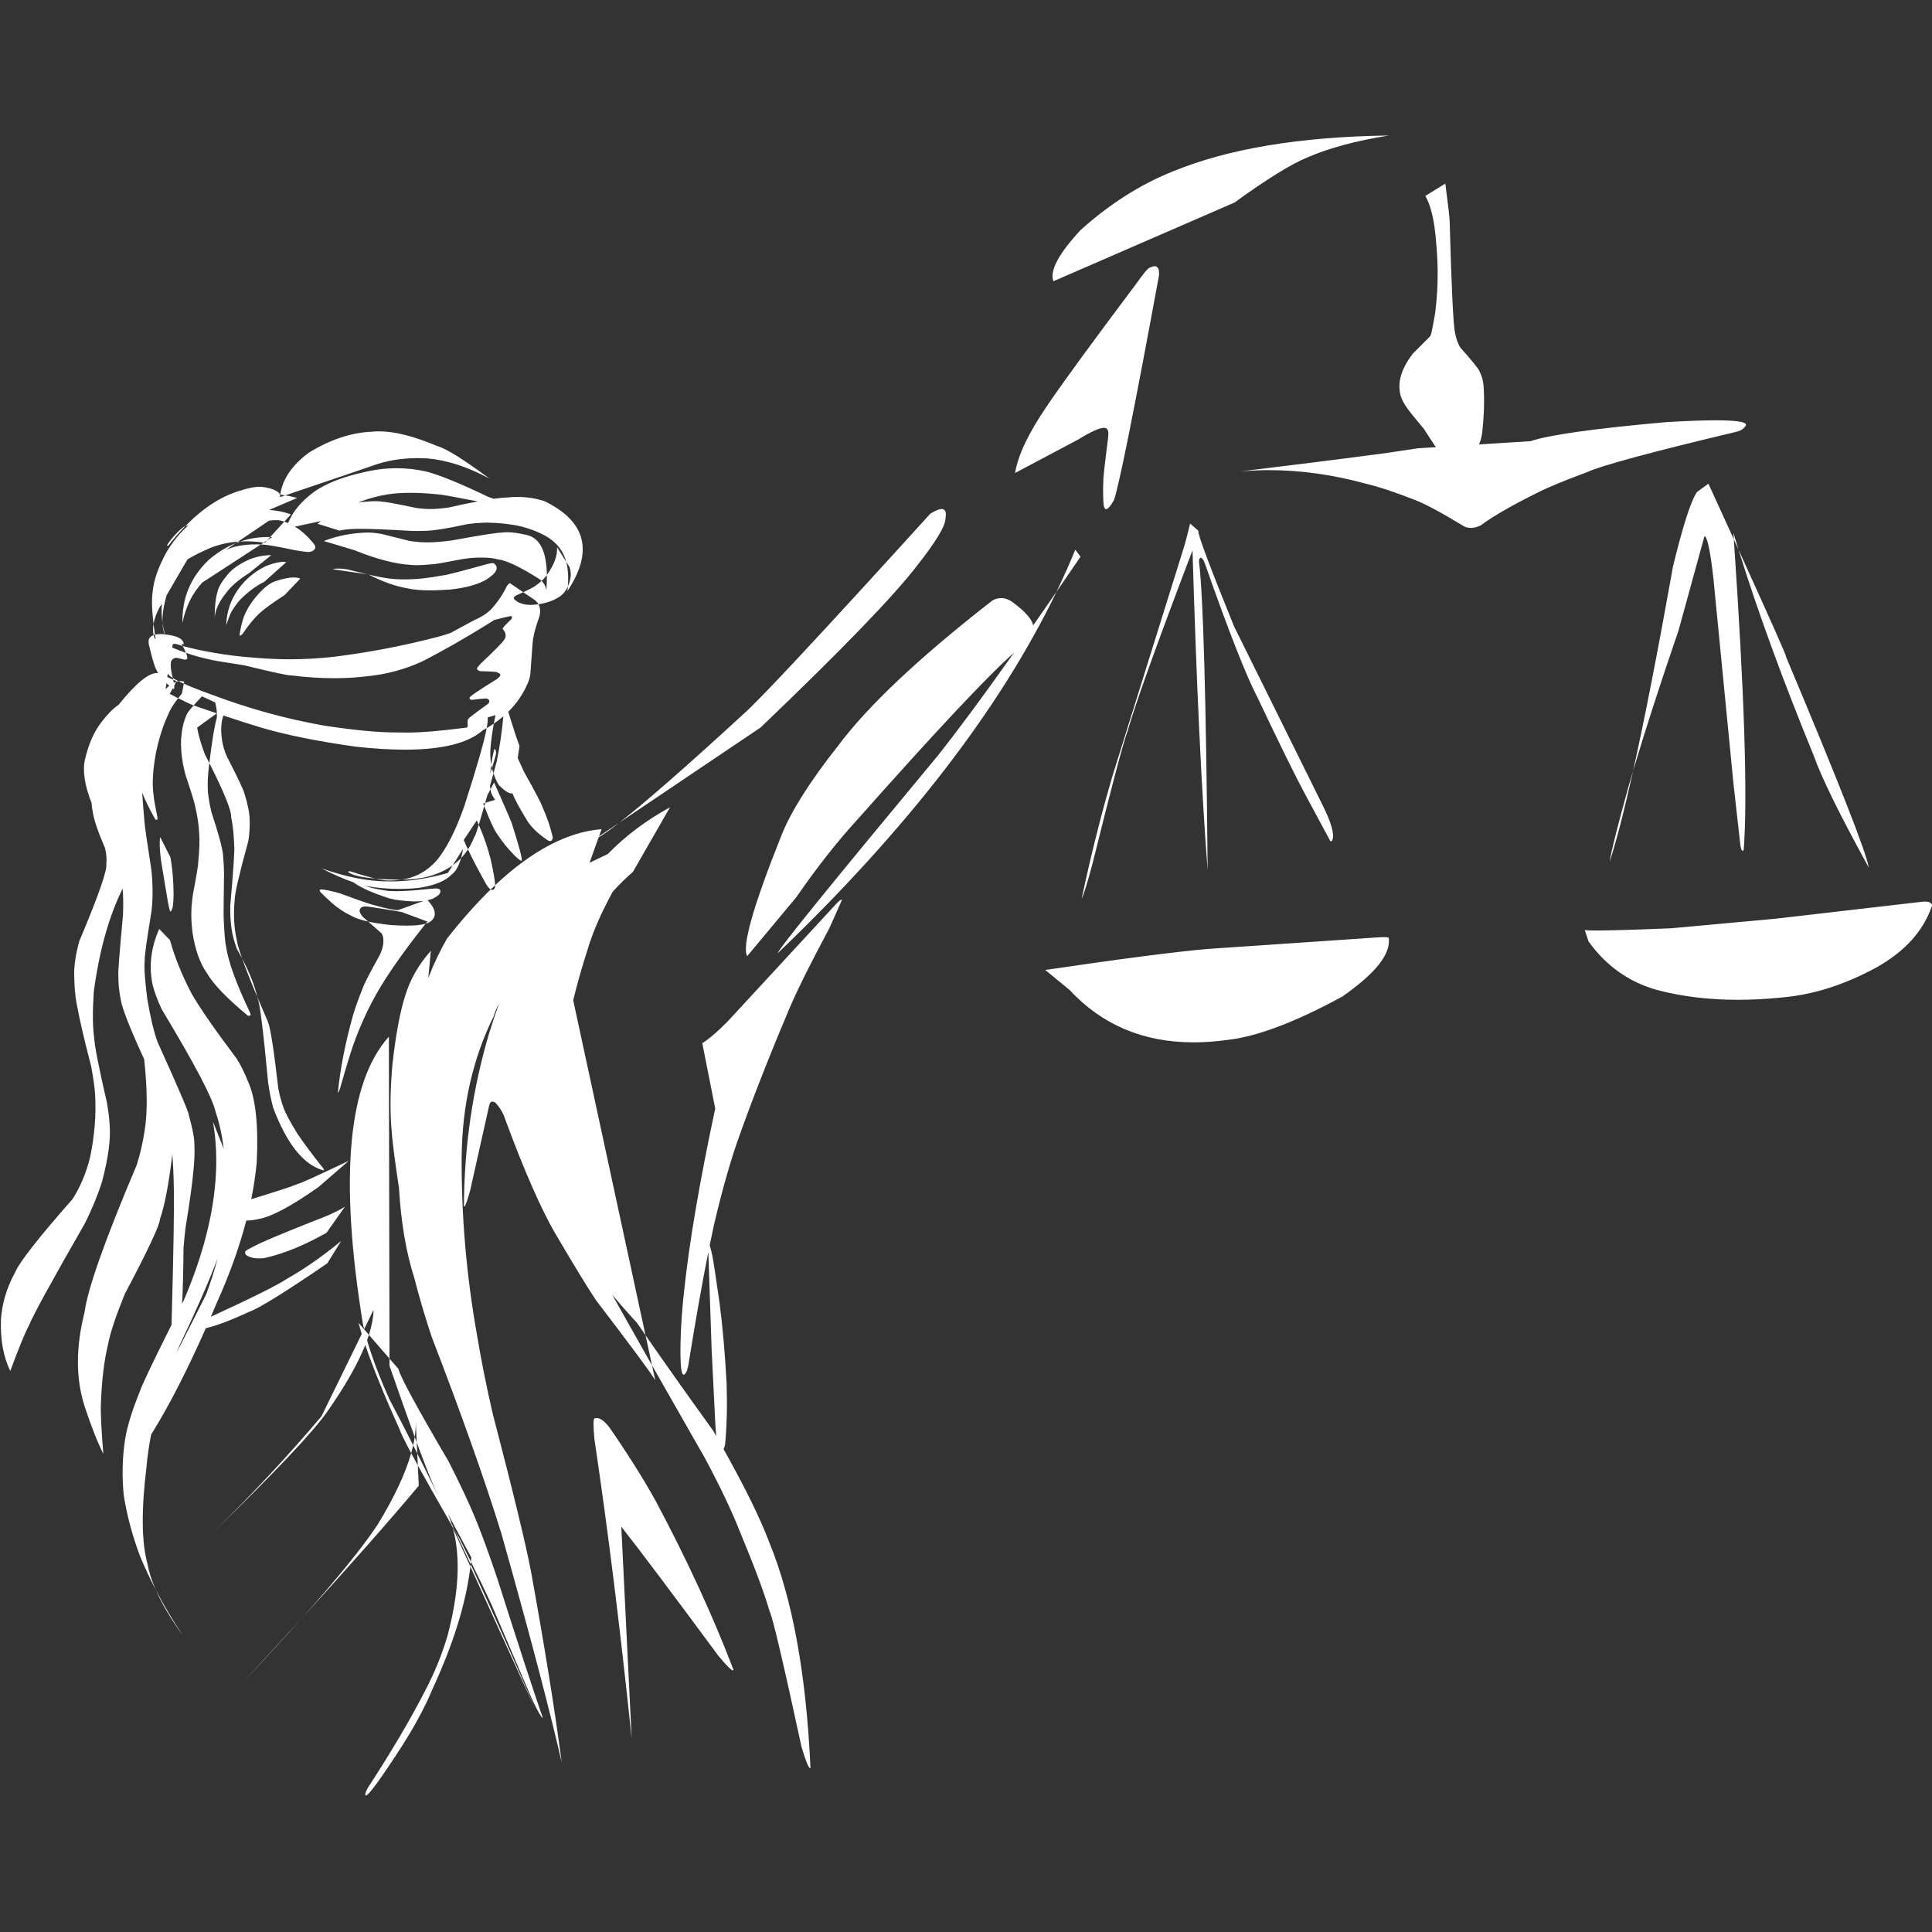 <svg xmlns="http://www.w3.org/2000/svg" xmlns:xlink="http://www.w3.org/1999/xlink" width="500" viewBox="0 0 375 375" height="500" preserveAspectRatio="xMidYMid meet"><rect x="0" y="0" width="375" height="375" fill="#333333" stroke="none"/><defs><clipPath id="182fada50d"><path d="M 0 26.25 L 375 26.25 L 375 348.75 L 0 348.75 Z M 0 26.25 " clip-rule="nonzero"></path></clipPath></defs><g clip-path="url(#182fada50d)"><path fill="#ffffff" d="M 269.574 26.301 C 252.293 26.535 238.27 28.879 227.504 33.332 C 221.246 35.852 215.316 39.633 209.719 44.676 C 205.453 49.285 203.703 52.59 204.465 54.586 L 239.617 39.312 C 245.793 34.832 250.465 31.93 253.633 30.609 C 257.895 28.746 263.211 27.312 269.582 26.301 Z M 79.695 95.66 C 81.371 95.66 83.133 95.758 84.98 95.957 C 84.992 95.953 85.012 95.953 85.035 95.953 C 85.492 95.953 88.055 96.41 92.727 97.32 L 92.719 97.324 C 91.094 97.629 89.223 98.023 87.098 98.508 C 85.75 98.699 84.57 98.797 83.566 98.801 C 82.543 98.793 81.609 98.719 80.766 98.586 C 76.938 97.789 74.773 97.387 74.277 97.383 C 73.832 97.316 73.332 97.281 72.781 97.281 C 72.266 97.281 71.703 97.312 71.098 97.371 C 70.555 97.395 70.012 97.457 69.465 97.559 L 69.465 97.562 C 71.969 96.559 74.508 95.953 77.082 95.746 C 77.93 95.688 78.801 95.66 79.695 95.66 Z M 224.121 51.676 C 223.887 51.676 223.602 51.758 223.266 51.914 C 222.91 51.934 222.074 52.891 220.762 54.781 C 211.938 66.527 206.055 74.582 203.117 78.949 C 199.617 84.082 197.59 88.371 197.023 91.809 L 209.285 85.305 C 211.73 83.797 213.395 83.043 214.277 83.043 C 214.648 83.043 214.883 83.176 214.977 83.441 C 215.148 83.586 215.18 84.129 215.07 85.07 C 214.41 90.234 214.105 93.012 214.156 93.398 C 214.082 94.941 214.098 96.449 214.203 97.922 C 214.285 98.52 214.453 98.82 214.699 98.82 C 215.047 98.82 215.555 98.23 216.227 97.059 C 217.258 94.023 220.168 79.496 224.957 53.48 C 225.051 52.277 224.773 51.676 224.121 51.676 Z M 280.535 35.633 L 276.66 38.023 C 277.766 39.977 278.461 42.996 278.754 47.074 C 279.188 51.598 279.145 55.988 278.621 60.25 C 278.555 60.934 278.305 62.344 277.871 64.473 C 277.816 64.754 277.719 65.023 277.582 65.277 L 274.266 68.605 C 273.496 69.57 272.871 70.586 272.398 71.648 C 271.691 73.211 271.469 74.727 271.73 76.199 C 271.828 76.945 272.191 77.805 272.828 78.77 C 273.082 79.25 274.262 80.738 276.371 83.23 C 277.363 84.793 278.141 85.98 278.703 86.793 L 278.695 86.793 L 275.246 87.008 L 268.785 87.973 C 259.988 89.137 250.594 90.316 240.602 91.52 C 242.5 91.344 244.418 91.254 246.352 91.254 C 252.445 91.254 258.711 92.133 265.141 93.891 C 267.617 94.48 270.805 95.539 274.703 97.066 C 276.84 97.918 279.977 99.602 284.105 102.125 C 284.449 102.352 284.977 102.465 285.691 102.473 C 286.43 102.391 287.031 102.203 287.496 101.914 C 289.871 100.156 293.52 98.059 298.445 95.621 C 300.387 94.629 303.559 93.312 307.953 91.68 C 310.824 90.363 320.574 87.727 337.199 83.77 C 337.91 83.566 338.414 83.246 338.707 82.809 C 339.547 81.992 337.668 81.582 333.078 81.582 C 330.609 81.582 327.363 81.699 323.332 81.938 C 309.367 83.191 300.617 84.422 297.078 85.633 L 287.062 86.266 C 287.34 85.719 287.551 84.961 287.695 84 C 288.07 80.484 288.156 77.41 287.949 74.77 C 287.855 73.777 287.59 72.875 287.156 72.059 C 287.105 71.723 285.848 70.164 283.387 67.383 C 282.938 66.59 282.617 65.656 282.422 64.582 C 282.09 63.32 281.746 56.125 281.379 42.996 C 281.391 42.449 281.109 39.996 280.535 35.633 Z M 35.93 102.152 L 35.68 102.238 C 34.84 102.879 33.988 103.738 33.121 104.809 C 32.52 105.574 32.312 105.961 32.504 105.961 C 32.543 105.961 32.594 105.945 32.664 105.914 C 33.742 104.535 34.836 103.281 35.938 102.152 Z M 65.707 110.355 C 65.262 110.355 64.863 110.398 64.52 110.484 L 71.312 111.465 L 67.363 110.512 C 66.75 110.406 66.199 110.355 65.707 110.355 Z M 71.312 111.465 L 71.535 111.516 L 71.535 111.52 C 71.516 111.508 71.496 111.496 71.477 111.488 Z M 31.922 113.113 C 31.922 113.117 31.922 113.117 31.922 113.121 L 31.914 113.121 C 31.914 113.117 31.914 113.117 31.918 113.113 Z M 109.91 109.059 L 110.527 110.031 C 110.926 111.098 110.863 112.262 110.34 113.527 C 110.305 113.621 110.266 113.711 110.227 113.801 C 110.359 111.969 110.254 110.387 109.906 109.059 Z M 95.645 109.297 C 95.43 109.297 95.07 109.359 94.574 109.484 C 89.309 110.938 86.48 111.664 86.086 111.664 C 86.082 111.664 86.082 111.664 86.082 111.664 C 83.332 112.164 81.16 112.422 79.559 112.441 C 79.191 112.449 78.836 112.457 78.496 112.457 C 77.234 112.457 76.176 112.391 75.324 112.258 C 74.492 112.145 73.586 111.984 72.605 111.773 L 71.547 111.52 L 71.539 111.52 C 74.207 112.883 76.676 113.766 78.949 114.172 C 80.152 114.453 81.684 114.59 83.535 114.59 C 84.695 114.59 85.977 114.535 87.387 114.426 C 90.285 114.121 92.582 113.504 94.285 112.57 C 96.438 111.223 96.953 110.141 95.828 109.324 C 95.785 109.309 95.727 109.297 95.645 109.297 Z M 208.715 106.699 C 207.602 109.41 206.387 112.129 205.07 114.855 L 205.07 114.859 C 206.574 112.672 208.129 110.406 209.73 108.055 Z M 52.664 107.746 C 51.148 107.766 49.699 108.055 48.312 108.621 C 46.395 109.512 45.027 110.469 44.207 111.496 C 43.09 112.824 42.434 113.918 42.242 114.77 C 41.852 116.059 41.66 117.777 41.672 119.93 C 41.758 118.434 42.484 116.836 43.848 115.137 C 44.77 113.848 46.273 112.547 48.355 111.234 L 52.668 107.746 Z M 73.562 83.723 C 73.086 83.723 72.629 83.746 72.188 83.793 C 68.172 83.957 64.086 85.32 59.922 87.879 C 56.668 90.301 54.828 93.008 54.398 96 C 54.309 95.988 54.219 95.977 54.129 95.965 L 54.121 95.969 L 54.34 95.891 C 53.785 95.18 52.602 94.715 50.793 94.5 C 50.664 94.488 50.523 94.48 50.379 94.48 C 49.422 94.48 48.117 94.75 46.461 95.281 C 42.848 96.375 39.34 98.664 35.941 102.148 L 36.633 101.914 L 36.641 101.914 C 36.617 101.93 36.594 101.949 36.574 101.965 C 35.047 103.277 33.629 105.016 32.316 107.172 C 30.723 110.082 29.832 112.629 29.641 114.812 C 29.414 116.195 29.465 118.293 29.797 121.105 L 29.797 121.109 C 29.961 120.133 30.344 119.078 30.945 117.938 L 31.395 117.164 L 31.398 117.168 C 31.332 118.492 31.375 119.734 31.539 120.891 L 31.539 120.895 C 31.48 119.629 31.66 118.164 32.086 116.5 C 32.156 116.195 32.234 115.891 32.312 115.594 L 32.309 115.598 L 36.391 108.57 L 36.387 108.574 C 37.586 107.848 39.094 107.094 40.902 106.32 C 42.57 105.668 44.336 105.27 46.203 105.129 L 46.207 105.133 L 45.762 105.43 L 45.762 105.434 C 46.059 105.312 46.355 105.203 46.656 105.102 L 46.652 105.102 C 46.504 105.109 46.355 105.117 46.207 105.129 L 52.211 101.059 C 52.734 100.996 53.188 100.961 53.582 100.961 C 54.039 100.961 54.41 101.008 54.695 101.098 C 54.859 101.137 55.02 101.188 55.184 101.242 L 55.184 101.246 L 56.465 99.844 C 55.191 99.367 53.781 99.078 52.238 98.98 L 52.23 98.98 L 57.684 96.652 C 56.914 96.445 56.148 96.277 55.387 96.148 L 55.383 96.148 L 54.34 96.5 C 54.355 96.332 54.375 96.164 54.398 96 L 54.402 96 C 54.73 96.043 55.055 96.09 55.383 96.145 L 55.383 96.148 L 72.008 90.504 C 74.773 89.449 77.797 88.922 81.07 88.922 C 81.699 88.922 82.34 88.941 82.988 88.98 C 86.793 89.316 90.809 90.629 95.027 92.91 C 89.988 89.168 86.602 87.059 84.863 86.578 C 80.371 84.676 76.602 83.723 73.562 83.723 Z M 54.949 109.059 C 54.117 109.059 53.02 109.328 51.648 109.859 C 50.414 110.438 49.246 111.219 48.148 112.203 C 45.43 114.781 44.02 117.828 43.91 121.352 C 44.445 119.777 44.801 118.879 44.977 118.652 C 45.344 118 45.891 117.254 46.613 116.406 C 48.148 114.859 49.715 113.699 51.309 112.922 L 55.555 109.117 C 55.371 109.078 55.172 109.059 54.949 109.059 Z M 57 112.086 C 56.117 112.086 54.996 112.309 53.637 112.754 C 52.684 113.004 51.625 113.746 50.457 114.973 C 49.211 116.281 48.242 117.684 47.551 119.18 C 47.281 119.754 47.027 120.59 46.781 121.695 C 46.664 122.207 46.578 122.672 46.52 123.082 C 46.492 123.262 46.52 123.359 46.594 123.367 C 46.598 123.367 46.602 123.367 46.605 123.367 C 46.715 123.367 46.891 123.238 47.129 122.977 C 48.188 121.387 49.266 120.074 50.367 119.031 C 51.398 118.105 53.016 116.934 55.223 115.52 L 58.289 112.309 C 57.941 112.16 57.512 112.086 57 112.086 Z M 32.309 132.625 L 32.309 132.629 C 32.484 132.793 32.668 132.953 32.863 133.113 L 32.855 133.117 C 32.625 133.301 32.387 133.516 32.145 133.758 L 32.301 132.625 Z M 99.188 119.562 C 99.41 119.699 99.441 119.898 99.273 120.16 C 98.121 121.258 97.551 121.887 97.562 122.051 C 98.203 122.801 98.316 123.492 97.902 124.125 C 97.594 124.648 96.055 126.215 93.289 128.828 C 92.742 129.422 92.516 129.73 92.602 129.746 C 92.578 129.992 92.789 130.172 93.238 130.281 C 95.512 130.328 96.605 130.406 96.508 130.516 C 97.055 130.711 97.234 130.941 97.051 131.203 C 96.895 131.434 96.672 131.652 96.379 131.855 C 92.816 134.043 91.066 135.242 91.133 135.465 C 91.113 135.707 91.277 135.836 91.621 135.844 C 92.922 135.668 93.789 135.582 94.215 135.582 C 94.324 135.582 94.406 135.586 94.457 135.598 C 94.824 135.668 95 135.871 94.977 136.203 C 94.949 136.371 94.824 136.539 94.605 136.711 C 92 138.57 90.77 139.52 90.91 139.559 C 90.762 139.586 90.723 140.047 90.785 140.949 C 90.727 141.043 90.672 141.133 90.621 141.219 L 90.617 141.219 C 85.629 141.871 81.734 142.195 78.934 142.195 C 78.465 142.195 78.031 142.188 77.625 142.168 C 77.41 142.172 77.191 142.172 76.969 142.172 C 73.406 142.172 68.707 141.727 62.871 140.832 C 55.574 139.547 48.328 137.551 41.141 134.848 C 38.875 134.031 37.059 133.32 35.688 132.703 L 35.684 132.707 L 35.305 134.621 C 35.043 134.926 34.797 135.227 34.57 135.52 L 34.57 135.523 C 34.074 135.27 33.539 134.992 32.961 134.684 L 32.953 134.688 C 33.137 134.344 33.32 133.992 33.516 133.629 L 33.52 133.633 C 33.566 133.664 33.609 133.695 33.656 133.727 C 33.672 133.734 33.691 133.738 33.707 133.738 C 33.816 133.738 33.855 133.551 33.828 133.172 L 33.836 133.172 C 33.844 133.172 33.844 133.129 33.832 133.043 L 33.828 133.047 C 33.953 132.812 34.078 132.574 34.207 132.336 L 34.203 132.336 C 34.051 132.387 33.895 132.453 33.738 132.535 C 33.703 132.363 33.66 132.16 33.605 131.922 L 33.613 131.922 L 34.27 132.215 C 34.25 132.254 34.23 132.293 34.207 132.332 C 34.359 132.281 34.508 132.242 34.652 132.219 L 34.66 132.223 C 34.969 132.375 35.309 132.535 35.684 132.703 L 35.758 132.324 C 35.52 132.234 35.273 132.191 35.02 132.191 C 34.902 132.191 34.781 132.199 34.66 132.219 L 34.66 132.223 C 34.219 132 33.844 131.797 33.543 131.605 L 33.535 131.609 C 33.562 131.715 33.586 131.82 33.605 131.918 L 32.473 131.41 L 32.566 130.727 L 32.574 130.727 C 32.664 130.969 32.984 131.258 33.535 131.602 L 33.535 131.605 C 33.473 131.32 33.398 131 33.316 130.645 C 33.262 130.344 33.215 130.047 33.18 129.754 C 33.105 128.992 33.137 128.488 33.27 128.25 C 33.461 127.93 33.738 127.742 34.094 127.691 C 34.141 127.684 34.188 127.68 34.23 127.68 C 34.316 127.68 34.402 127.691 34.488 127.711 L 35.844 128.047 C 36.164 128.023 36.34 127.918 36.371 127.727 C 36.359 127.477 36.27 127.141 36.102 126.719 L 36.105 126.719 C 37.676 127.266 39.188 127.688 40.637 127.984 C 40.754 128.078 43.035 128.465 47.484 129.152 C 52.773 130.445 55.742 131.09 56.391 131.09 C 56.41 131.09 56.426 131.09 56.441 131.086 C 59.379 131.457 62.188 131.641 64.863 131.641 C 67.066 131.641 69.176 131.516 71.199 131.266 C 74.953 130.902 78.504 129.957 81.844 128.434 C 86.008 126.316 90.48 123.762 95.262 120.77 C 95.492 120.625 95.707 120.488 95.91 120.355 L 95.902 120.355 C 97.012 120.047 98.105 119.781 99.188 119.562 Z M 42.082 138.457 C 42.09 138.457 42.094 138.461 42.098 138.461 L 42.094 138.465 C 42.105 138.773 42.102 139.082 42.078 139.391 C 41.656 140.73 41.172 143.637 40.633 148.113 C 40.352 147.562 40.059 146.988 39.754 146.395 C 39.004 144.379 38.508 142.656 38.266 141.23 L 42.078 138.457 Z M 96.172 138.797 C 96.047 139.387 95.938 139.941 95.844 140.457 L 95.844 140.461 C 96.5 140.012 97.117 139.539 97.691 139.043 L 97.699 139.043 C 97.418 142.098 96.988 145.016 96.414 147.797 C 96.195 148.594 95.984 149.359 95.781 150.09 L 95.781 150.094 C 95.762 150.035 95.742 149.973 95.723 149.914 C 95.629 149.652 95.551 149.383 95.48 149.098 L 95.477 149.102 C 95.375 149.418 95.273 149.738 95.164 150.066 C 95.207 149.531 95.27 148.992 95.344 148.457 L 95.348 148.461 C 95.387 148.676 95.43 148.883 95.48 149.09 C 95.688 148.43 95.879 147.789 96.059 147.172 C 96.238 146.535 96.316 146.16 96.285 146.055 C 96.277 145.734 96.188 145.512 96.016 145.383 C 95.938 145.426 95.887 145.516 95.867 145.656 C 95.645 146.602 95.477 147.484 95.363 148.309 C 95.355 148.352 95.352 148.395 95.344 148.438 L 95.344 148.441 C 95.234 147.816 95.176 147.148 95.164 146.438 C 95.129 145.586 95.281 144.016 95.629 141.727 C 95.688 141.336 95.758 140.914 95.844 140.461 L 95.836 140.465 C 95.398 140.762 94.941 141.047 94.469 141.324 L 94.469 141.328 C 94.66 140.309 94.719 139.621 94.645 139.266 L 96.168 138.797 Z M 95.199 153.223 C 95.234 153.422 95.281 153.625 95.332 153.832 C 95.406 154.148 95.668 154.617 96.113 155.242 L 94.176 155.832 C 94.309 155.367 94.445 154.879 94.59 154.367 L 94.586 154.371 L 95.191 153.223 Z M 94.176 155.832 C 94.113 156.051 94.055 156.262 93.996 156.469 L 93.988 156.473 C 93.926 156.301 93.859 156.125 93.789 155.949 L 93.785 155.949 L 94.172 155.832 Z M 182.777 98.801 C 182.273 98.801 181.539 99.105 180.574 99.711 C 159.434 122.992 147.363 135.938 144.359 138.551 C 133.293 148.723 125.254 155.754 120.246 159.648 L 147.645 141.195 C 163.418 126.113 173.555 115.621 178.059 109.715 C 181.719 105.078 183.539 102.031 183.523 100.578 C 183.727 99.395 183.477 98.801 182.777 98.801 Z M 331.605 93.883 L 329.387 95.488 C 328.195 97.23 326.641 102.062 324.723 109.98 C 321.809 126.293 319.238 139.477 317.004 149.531 L 317.012 149.531 C 319.309 141.812 322.242 132.738 325.82 122.32 L 330.832 104.078 C 331.379 104.141 331.957 106.848 332.566 112.207 L 336.457 152.027 L 337.809 164.09 C 337.922 164.789 338.062 165.141 338.234 165.141 C 338.301 165.141 338.375 165.086 338.449 164.984 C 339.234 154.797 338.594 134.703 336.535 104.699 L 336.543 104.699 C 336.84 105.352 337.133 105.992 337.418 106.621 L 337.426 106.621 C 337.094 105.551 336.77 104.492 336.457 103.441 L 336.449 103.445 C 336.477 103.855 336.504 104.266 336.531 104.676 C 335.051 101.426 333.41 97.828 331.605 93.883 Z M 316.953 149.727 C 316.699 150.586 316.449 151.43 316.211 152.254 C 314.043 160.031 312.777 165.051 312.414 167.312 C 313.727 163.312 315.242 157.453 316.961 149.727 Z M 337.461 106.734 C 341.203 118.777 346.062 132.086 352.043 146.66 C 353.555 150.945 357.113 158.184 362.723 168.379 C 362.281 165.523 356.926 151.883 346.652 127.449 L 346.66 127.449 C 346.668 127.453 346.668 127.453 346.672 127.453 C 346.82 127.453 343.754 120.547 337.469 106.734 Z M 67.797 169.113 C 67.668 169.113 67.586 169.145 67.547 169.211 C 68.211 169.844 69.984 170.285 72.871 170.535 L 72.871 170.539 C 71.688 170.266 70.098 169.805 68.105 169.152 C 67.98 169.125 67.879 169.113 67.797 169.113 Z M 67.121 170.23 L 67.75 170.664 L 67.75 170.668 C 67.457 170.508 67.246 170.363 67.113 170.23 Z M 72.871 170.535 C 73.41 170.66 73.863 170.746 74.23 170.789 C 74.594 170.871 75.051 170.91 75.602 170.91 C 76.172 170.91 76.844 170.867 77.613 170.781 C 77.742 170.766 77.867 170.75 77.988 170.734 L 77.984 170.734 C 77.77 170.738 77.555 170.738 77.332 170.738 C 76.707 170.738 76.055 170.723 75.375 170.695 C 74.469 170.656 73.637 170.602 72.879 170.535 Z M 230.992 101.613 C 230.516 103.68 230.07 105.363 229.66 106.664 L 215.875 150.789 C 213.719 158.148 211.742 166.027 209.949 174.426 C 210.34 173.711 211.051 171.418 212.074 167.551 C 215.859 152.293 218.125 143.738 218.875 141.879 C 220.344 136.699 224.539 125.012 231.465 106.816 C 232.23 132.773 233.211 153.488 234.402 168.957 C 234.102 135.613 233.547 115.66 232.734 109.094 C 232.695 108.641 232.789 108.363 233.016 108.266 C 233.277 108.266 233.52 108.535 233.75 109.074 L 233.832 109.289 C 238.535 122.672 241.969 131.406 244.137 135.5 C 248.266 144.219 251.289 150.363 253.203 153.938 L 258.035 162.926 C 258.148 163.18 258.258 163.305 258.363 163.305 C 258.445 163.305 258.523 163.23 258.602 163.078 C 259.051 161.969 258.434 159.727 256.75 156.348 L 239.523 121.566 C 234.785 109.898 232.473 103.715 232.594 103.012 Z M 31.102 162.5 C 30.934 163.246 30.969 164.617 31.199 166.609 C 31.258 167.031 31.324 167.465 31.395 167.91 L 32.59 175.066 C 32.734 175.855 32.867 176.441 32.988 176.824 C 33.023 176.875 33.062 176.902 33.102 176.902 C 33.223 176.902 33.363 176.625 33.52 176.07 C 33.629 175.422 33.688 174.574 33.691 173.531 C 33.676 170.941 33.473 168.559 33.078 166.387 L 31.105 162.5 Z M 205.047 114.891 C 203.492 117.145 201.992 119.309 200.543 121.387 C 200.281 120.18 199.016 118.727 196.746 117.027 C 195.945 116.402 195.137 116.09 194.328 116.09 C 193.777 116.09 193.223 116.234 192.668 116.523 C 178.395 127.625 168.359 137.086 162.555 144.91 C 157.137 151.777 153.504 157.539 151.66 162.188 C 146.172 175.926 143.965 183.723 145.035 185.582 L 154.574 174.133 C 158.574 168.352 162.48 163.379 166.293 159.219 C 181.68 141.883 191.844 131.051 196.785 126.727 L 196.789 126.727 C 190.816 135.16 185.852 141.867 181.891 146.84 C 161.191 171.754 150.887 184.473 150.977 185 C 176.066 160.965 194.09 137.598 205.055 114.891 Z M 47.008 186.078 L 47.008 186.082 C 47.68 187.973 48.656 190.449 49.941 193.508 L 49.941 193.512 C 49.445 191.332 48.469 188.852 47.016 186.078 Z M 373.613 174.992 C 373.539 174.992 373.461 174.992 373.379 174.996 L 344.582 178.328 L 324.367 180.18 C 317.289 180.469 312.441 180.613 309.828 180.613 C 308.582 180.613 307.844 180.582 307.613 180.516 L 307.602 180.516 L 308.332 182.727 C 311.707 187.43 316.082 190.555 321.449 192.102 C 326.324 193.41 331.617 194.062 337.324 194.062 C 340.035 194.062 342.844 193.918 345.742 193.621 C 351.906 193.109 358.113 191.133 364.367 187.695 C 369.859 184.574 373.414 180.582 375.031 175.715 C 374.887 175.234 374.41 174.992 373.613 174.992 Z M 268.617 181.895 C 268.395 181.895 268.133 181.902 267.832 181.918 L 234.395 184.191 C 228.25 184.723 217.746 186.082 202.883 188.27 L 207.602 192.148 C 213.902 198.93 221.926 202.32 231.676 202.32 C 233.73 202.32 235.859 202.172 238.062 201.871 C 243.789 201.273 251.262 198.477 260.473 193.473 C 266.965 188.973 269.992 185.164 269.555 182.051 C 269.516 181.949 269.203 181.895 268.617 181.895 Z M 71.473 178.879 L 73.988 181.098 C 74.344 181.48 74.477 182.172 74.398 183.168 C 74.309 183.84 74.09 184.551 73.746 185.301 C 71.672 189.043 70.562 191.203 70.414 191.785 C 69.629 193.699 68.996 195.465 68.512 197.086 C 67.008 202.477 66.031 207.48 65.578 212.098 C 65.699 212.07 65.859 211.734 66.059 211.082 C 67.41 206.305 68.402 203.129 69.031 201.555 C 69.977 199.086 71 196.793 72.109 194.672 C 74.195 190.598 77.699 185.473 82.613 179.297 L 82.605 179.301 C 81.762 179.543 80.535 179.664 78.934 179.664 C 78.066 179.664 77.094 179.629 76.004 179.559 C 74.258 179.387 72.746 179.16 71.477 178.879 Z M 49.945 193.539 C 49.973 193.648 49.996 193.754 50.016 193.863 C 50.402 194.453 51.078 199.879 52.047 210.137 C 52.297 211.926 52.621 213.547 53.02 214.996 C 55.676 222.066 58.945 226.129 62.824 227.18 C 62.91 227.113 62.883 226.98 62.746 226.785 C 60.598 224.074 58.918 221.82 57.707 220.02 C 56.191 217.551 55.293 215.852 55.012 214.93 C 54.641 213.965 54.312 212.746 54.02 211.273 C 53.141 203.629 52.457 199.289 51.973 198.258 C 51.23 196.555 50.559 194.98 49.953 193.539 Z M 66.949 234.211 C 66.188 234.723 64.961 235.344 63.277 236.07 C 57.383 238.379 53.188 240.094 50.691 241.215 C 48.395 242.309 47.371 242.898 47.621 242.988 C 47.422 243.441 47.891 243.828 49.027 244.141 C 49.5 244.219 49.945 244.258 50.367 244.258 C 50.941 244.258 51.469 244.184 51.941 244.039 C 55.406 243.207 59.215 241.625 63.371 239.289 L 66.953 234.211 Z M 42.227 244.332 L 42.227 244.336 C 41.652 246.504 40.914 248.816 40.008 251.273 L 34.246 262.633 L 34.246 262.637 C 34.469 262.082 34.688 261.551 34.902 261.043 C 38.066 254.398 40.504 248.832 42.219 244.332 Z M 30.25 308.629 C 31.426 311.301 33.164 314.223 35.461 317.402 C 33.539 314.535 31.805 311.609 30.254 308.629 Z M 58.297 314.41 C 54.887 318.148 51.234 322.109 47.344 326.293 C 51.426 321.973 55.078 318.012 58.305 314.41 Z M 75.48 201.219 C 67.512 210.07 65.832 228.656 70.438 256.969 C 70.508 257.305 70.586 257.645 70.672 257.992 L 70.672 257.996 L 72.512 254.23 L 72.516 254.234 C 72.477 255.688 72.172 257.309 71.605 259.094 L 71.605 259.098 L 70.688 258.035 L 70.68 258.039 C 70.68 258.023 70.676 258.012 70.672 258 L 70.664 258.008 L 69.594 256.773 L 69.586 256.773 C 69.77 257.457 69.977 258.18 70.211 258.941 L 70.207 258.941 L 62.41 274.875 C 56.234 282.227 49.277 289.695 41.543 297.277 L 41.543 297.281 C 53.395 285.738 60.703 278.008 63.469 274.082 C 66.949 269.117 69.422 264.781 70.898 261.066 L 70.902 261.07 C 72.383 265.422 74.598 270.875 77.551 277.43 C 77.801 278.168 78.555 279.711 79.812 282.059 L 79.812 282.062 C 79.957 281.543 80.086 281.035 80.195 280.543 L 80.203 280.543 C 80.465 281.059 80.727 281.578 80.988 282.102 L 80.887 279.988 L 80.895 279.992 C 82.234 283.621 83.332 286.438 84.188 288.445 L 84.988 290.203 L 84.984 290.203 C 83.641 287.434 82.309 284.734 80.992 282.113 L 80.988 282.117 L 81.098 284.426 L 81.098 284.43 C 80.625 283.566 80.195 282.777 79.816 282.066 L 79.809 282.066 C 78.688 286.035 76.504 290.68 73.258 295.992 C 70.34 300.379 65.445 306.414 58.582 314.102 C 67.977 303.809 75.543 295.23 81.285 288.371 L 81.098 284.438 L 81.105 284.441 C 82.719 287.375 84.871 291.172 87.555 295.832 L 87.551 295.832 L 87.902 296.602 L 87.902 296.605 C 87.871 296.496 87.844 296.391 87.812 296.285 L 87.82 296.285 C 87.977 296.562 88.141 296.84 88.305 297.125 C 88.09 296.676 87.879 296.23 87.668 295.789 L 87.664 295.793 C 87.465 295.152 87.238 294.531 86.988 293.93 L 86.992 293.93 L 91.48 302.309 C 91.457 302.582 91.434 302.855 91.406 303.129 L 91.406 303.133 C 90.754 301.801 90.031 300.34 89.242 298.742 C 88.934 298.215 88.633 297.691 88.336 297.184 L 88.332 297.184 C 89.332 299.293 90.34 301.445 91.355 303.637 C 91.371 303.469 91.391 303.305 91.406 303.141 L 91.41 303.141 C 93.332 307.051 94.66 309.816 95.395 311.434 L 103.168 329.605 C 103.902 331.227 104.582 332.496 105.203 333.406 C 105.23 333.426 105.254 333.438 105.27 333.438 C 105.336 333.438 105.312 333.285 105.203 332.98 C 103.516 328.133 100.641 319.332 96.586 306.578 C 94.957 301.711 93.52 297.762 92.27 294.734 C 91.055 291.773 89.328 288.09 87.082 283.68 C 80.938 273.215 77.684 267.223 77.332 265.707 L 75.602 263.707 L 75.602 265.094 C 77.477 270.516 79.109 275.125 80.5 278.918 L 80.5 278.922 C 80.641 277.953 80.711 277.035 80.699 276.168 L 80.707 276.168 L 80.887 279.973 C 80.762 279.633 80.633 279.285 80.504 278.93 L 80.496 278.934 C 80.418 279.453 80.32 279.984 80.199 280.535 C 78.621 277.41 77.062 274.395 75.527 271.488 C 73.629 267.207 72.199 263.43 71.25 260.156 L 71.242 260.16 C 71.371 259.801 71.492 259.445 71.602 259.102 L 71.609 259.102 L 75.602 263.707 L 75.602 263.711 Z M 115.863 275.246 C 115.742 275.246 115.625 275.27 115.512 275.309 C 115.488 275.293 115.461 275.285 115.438 275.285 C 115.145 275.285 115.125 276.633 115.379 279.332 C 118.031 297.199 120.441 316.586 122.609 337.492 L 120.594 296.328 L 120.598 296.332 C 124.355 301.113 130.625 309.457 139.414 321.359 C 141 323.27 141.953 324.227 142.266 324.227 C 142.324 324.227 142.359 324.195 142.375 324.133 C 138.414 313.734 133.375 302.793 127.258 291.309 C 124.859 286.992 121.844 282.207 118.211 276.949 C 117.289 275.816 116.504 275.246 115.863 275.246 Z M 77.035 90.879 C 74.91 90.879 72.75 91.145 70.562 91.672 C 66.562 92.555 63.398 93.793 61.066 95.387 C 58.535 97.234 56.82 99.281 55.914 101.523 L 55.914 101.527 C 55.672 101.418 55.43 101.324 55.191 101.242 L 55.184 101.246 L 52.441 104.238 L 52.441 104.242 C 52.297 104.238 52.156 104.234 52.016 104.234 C 50.156 104.234 48.371 104.523 46.66 105.102 C 47.023 105.082 47.395 105.07 47.77 105.07 C 48.871 105.07 50.008 105.156 51.176 105.324 L 51.848 104.883 L 52.441 104.238 L 52.445 104.242 C 52.57 104.242 52.695 104.246 52.82 104.254 L 51.848 104.883 L 51.414 105.359 C 51.336 105.348 51.258 105.336 51.18 105.324 L 51.172 105.324 L 50.629 105.68 C 50.363 105.668 50.086 105.66 49.801 105.656 C 47.23 105.672 45.219 106.051 43.766 106.785 L 45.754 105.438 L 45.746 105.438 C 43.91 106.18 42.16 107.262 40.5 108.688 C 36.984 112.062 35.293 116.133 35.422 120.891 L 35.426 120.895 C 36.035 117.77 37.32 115.16 39.281 113.062 L 50.629 105.68 L 50.633 105.68 C 51.242 105.707 51.805 105.766 52.32 105.848 C 53.32 105.992 54.953 106.305 57.211 106.785 C 58.102 106.941 58.805 107.047 59.312 107.102 C 59.492 107.125 59.656 107.137 59.812 107.137 C 60.238 107.137 60.566 107.043 60.797 106.859 C 61.305 106.535 61.332 106.082 60.875 105.492 C 59.734 104.113 58.59 103.07 57.438 102.352 C 57.371 102.309 57.301 102.266 57.234 102.223 L 57.227 102.227 L 62.25 101.148 L 62.258 101.152 C 62.047 101.316 61.84 101.488 61.633 101.668 L 65.914 102.992 C 66.867 102.762 68.145 102.648 69.742 102.645 C 69.824 102.645 69.906 102.645 69.992 102.645 C 72.004 102.645 75.242 102.777 79.703 103.039 C 80.215 103.055 80.691 103.062 81.133 103.062 C 81.648 103.062 82.121 103.051 82.547 103.031 C 84.109 103.012 86.836 102.582 90.719 101.734 C 91.992 101.566 93.25 101.469 94.492 101.438 C 97.047 101.488 99.277 101.738 101.188 102.188 C 104.812 103.145 107.289 104.539 108.617 106.371 C 109.195 107.102 109.625 107.992 109.902 109.043 L 108.129 106.238 L 108.121 106.242 C 108.23 107.816 107.574 109.605 106.148 111.613 C 106.082 106.945 104.75 104.348 102.148 103.82 C 100.676 103.477 99.434 103.305 98.426 103.305 C 98.059 103.305 97.723 103.328 97.418 103.375 C 97.406 103.375 97.398 103.375 97.391 103.375 C 96.488 103.375 93.23 103.887 87.617 104.91 C 85.758 105.152 84.258 105.273 83.125 105.273 C 82.945 105.273 82.773 105.273 82.609 105.266 C 81.672 105.258 80.629 105.168 79.48 104.992 L 74.199 103.668 C 73.137 103.469 72.203 103.367 71.395 103.367 C 71.305 103.367 71.219 103.367 71.133 103.371 C 68.164 103.465 65.402 104.012 62.848 105.012 L 68.805 106.797 C 73.121 108.535 76.789 109.488 79.797 109.652 C 80.094 109.684 80.449 109.703 80.871 109.703 C 81.691 109.703 82.758 109.637 84.062 109.504 C 84.074 109.508 84.086 109.508 84.098 109.508 C 84.477 109.508 86.332 109.184 89.66 108.535 C 90.625 108.383 91.359 108.297 91.867 108.273 C 92.453 108.242 93 108.223 93.504 108.223 C 94.812 108.223 95.844 108.34 96.602 108.566 C 98.281 108.75 101.012 110.051 104.797 112.465 C 104.91 112.559 105.016 112.652 105.117 112.75 L 105.117 112.754 C 105.422 112.469 105.711 112.168 105.98 111.848 C 106.035 111.773 106.09 111.695 106.145 111.621 L 106.148 111.625 C 106.164 112.551 106.125 113.562 106.039 114.652 L 106.039 114.656 C 105.984 113.941 105.676 113.305 105.117 112.754 L 105.113 112.758 C 104.723 113.117 104.305 113.449 103.859 113.758 C 103.512 114 102.746 114.398 101.566 114.949 L 98.98 113.199 C 98.977 113.199 98.977 113.199 98.977 113.199 C 98.855 113.199 98.66 113.379 98.387 113.738 C 97.645 115.297 96.684 116.742 95.508 118.07 C 94.676 118.973 93.539 119.727 92.098 120.344 L 87.465 122.848 L 87.461 122.852 C 86.492 123.184 85.578 123.461 84.715 123.68 C 78.125 125.395 71.438 126.668 64.652 127.5 C 61.855 127.809 59.051 127.965 56.242 127.965 C 53.996 127.965 51.742 127.863 49.488 127.668 C 46.637 127.457 44.121 127.156 41.941 126.77 C 39.492 126.367 37.328 125.902 35.457 125.383 L 35.453 125.383 C 35.73 125.895 35.945 126.34 36.098 126.715 L 36.098 126.719 C 35.227 126.414 34.332 126.07 33.422 125.688 L 33.527 125.074 C 33.664 124.996 33.801 124.957 33.938 124.957 C 33.988 124.957 34.039 124.961 34.09 124.973 C 34.523 125.113 34.977 125.246 35.449 125.379 L 35.449 125.383 C 35.379 125.246 35.301 125.105 35.219 124.961 L 35.223 124.961 L 35.652 125.074 C 35.66 124.105 34.613 123.48 32.508 123.203 C 32.344 123.18 32.188 123.156 32.035 123.141 L 32.027 123.141 C 32.078 123.309 32.133 123.477 32.191 123.641 C 32.109 123.477 32.035 123.309 31.969 123.133 L 31.977 123.133 C 31.992 123.133 32.012 123.137 32.027 123.137 L 32.027 123.141 C 31.816 122.445 31.656 121.719 31.547 120.953 L 31.539 120.953 C 31.582 121.762 31.727 122.488 31.969 123.133 C 31.656 123.098 31.363 123.078 31.098 123.078 C 30.707 123.078 30.367 123.117 30.074 123.188 L 30.074 123.191 C 29.969 122.465 29.875 121.777 29.801 121.125 L 29.793 121.129 C 29.668 121.891 29.676 122.602 29.82 123.266 C 29.898 123.238 29.98 123.211 30.07 123.191 L 30.074 123.191 C 30.113 123.453 30.152 123.723 30.195 123.996 C 30.191 124.043 30.184 124.066 30.164 124.066 C 30.125 124.066 30.055 123.953 29.949 123.727 C 29.898 123.578 29.855 123.422 29.824 123.266 L 29.816 123.27 C 29.359 123.43 29.051 123.707 28.887 124.09 C 28.816 124.465 28.836 124.867 28.941 125.297 C 29.543 127.855 30.012 129.422 30.352 129.996 C 30.449 130.219 30.566 130.441 30.695 130.66 C 30.609 130.645 30.52 130.641 30.43 130.641 C 28.793 130.641 26.316 132.699 23 136.82 L 22.992 136.82 C 21.969 137.508 20.867 138.621 19.691 140.156 C 18.27 141.965 17.207 144.367 16.504 147.367 C 15.988 149.57 16.414 152.406 17.781 155.871 L 17.777 155.875 C 17.816 156.477 17.883 157.016 17.984 157.488 C 18.188 159.004 18.984 161.371 20.375 164.586 C 20.66 165.711 20.746 166.75 20.637 167.703 C 20.832 168.93 19.078 173.941 15.367 182.738 C 14.734 185.062 14.41 187.121 14.395 188.91 C 14.434 191.492 14.59 193.434 14.863 194.742 C 15.434 197.859 16.371 201.91 17.676 206.891 C 18.125 209.309 18.383 211.129 18.453 212.352 C 18.699 216.281 18.371 220.402 17.469 224.715 C 16.68 227.793 15.543 230.473 14.066 232.754 C 7.43 240.293 3.711 245.051 2.906 247.027 C 1.305 249.93 0.395 252.973 0.184 256.148 C 0.051 260.035 0.656 263.355 1.992 266.105 C 3.664 261.59 4.883 258.621 5.656 257.195 C 6.449 255.223 10.062 248.633 16.5 237.418 C 17.969 234.434 19.07 231.742 19.809 229.34 C 21.047 224.695 21.531 220.953 21.27 218.113 C 21.207 217.02 21.031 215.633 20.742 213.961 C 19.172 207.207 18.344 202.965 18.258 201.234 C 17.98 199.25 17.957 196.352 18.199 192.539 C 19.254 184.605 21.117 177.926 23.789 172.504 L 23.793 172.504 C 23.926 173.676 23.953 175.379 23.871 177.617 C 23.191 184.938 22.891 188.793 22.973 189.18 C 22.953 190.836 23.113 192.465 23.445 194.074 C 23.711 195.75 25.223 199.594 27.988 205.613 L 27.984 205.613 C 28.609 211.332 28.641 215.938 28.078 219.434 C 27.73 221.73 27.223 223.945 26.555 226.078 C 20.395 240.602 17.012 250.152 16.402 254.742 C 14.688 261.547 14.699 267.641 16.441 273.023 C 17.715 276.879 18.918 279.938 20.059 282.203 C 19.668 277.543 19.508 274.281 19.586 272.418 C 19.754 267.879 20.215 264.059 20.973 260.957 C 21.359 258.812 22.438 255.555 24.211 251.18 C 28.707 242.691 30.992 237.832 31.055 236.609 C 31.949 234.066 32.746 229.902 33.445 224.121 L 33.449 224.121 C 33.598 225.84 33.695 228.035 33.742 230.707 C 33.824 234.574 33.676 243.391 33.293 257.152 L 33.289 257.156 C 29.512 264.699 27.453 269.039 27.105 270.176 C 25.594 273.91 24.645 277.008 24.266 279.469 C 23.742 282.977 23.66 286.555 24.016 290.203 C 24.633 294.141 25.703 298.125 27.223 302.156 C 28.129 304.32 29.129 306.453 30.219 308.559 C 29.426 306.75 28.891 305.055 28.613 303.48 C 27.465 299.324 27.41 293.059 28.441 284.684 C 28.613 282.668 28.91 280.594 29.332 278.453 L 29.328 278.453 C 32.652 273.172 36.191 266.289 39.949 257.805 L 39.941 257.809 C 39.977 257.797 40.012 257.789 40.047 257.777 C 42.117 257.293 44.895 256.238 48.379 254.617 C 50.309 253.934 55.355 250.801 63.516 245.223 L 66.215 240.887 L 66.207 240.887 C 62.527 243.91 58.996 246.367 55.613 248.262 C 53.84 249.453 48.941 251.895 40.918 255.586 L 40.918 255.59 C 41.297 254.711 41.68 253.812 42.066 252.902 C 44.555 247.379 46.469 242.051 47.801 236.914 L 47.797 236.918 C 48.637 236.898 49.477 236.785 50.32 236.586 C 52.816 236.109 56.648 234.055 61.809 230.414 L 67.695 225.316 L 67.688 225.316 C 61.445 228.289 58.141 229.781 57.777 229.805 C 56.82 230.238 53.816 231.227 48.766 232.762 L 48.766 232.766 C 49.25 230.359 49.605 227.996 49.828 225.68 C 50.195 218.332 49.609 213.031 48.078 209.781 C 47.387 208.047 46.656 206.586 45.883 205.406 C 41.805 199.992 38.914 195.824 37.211 192.91 C 35.277 189.191 33.875 185.719 33 182.492 L 30.902 180.309 C 29.289 183.941 28.867 187.562 29.629 191.18 C 30.012 192.672 30.613 194.27 31.426 195.969 C 37.766 206.492 41.23 213.082 41.824 215.734 C 42.562 217.918 43.102 220.34 43.438 223.012 L 41.348 217.75 L 41.34 217.754 C 42.598 224.926 41.996 232.879 39.535 241.609 C 38.488 245.258 37.184 248.891 35.625 252.504 C 35.531 252.691 35.438 252.879 35.34 253.066 L 35.34 253.07 C 35.484 250.605 35.578 246.98 35.625 242.191 C 35.773 240.426 35.902 239.145 36.004 238.352 C 36.836 233.289 37.359 229.469 37.578 226.883 C 37.75 225.145 37.805 223.566 37.73 222.145 C 37.746 220.98 37.391 219.094 36.66 216.484 C 36.742 216.125 34.723 211.402 30.609 202.312 C 29.879 200.363 29.207 197.566 28.59 193.918 C 28.113 190.207 27.945 187.715 28.09 186.434 C 28.008 185.895 28.449 182.695 29.41 176.84 C 29.582 175.418 29.645 173.934 29.605 172.391 C 29.582 171.09 29.5 169.852 29.355 168.668 C 28.473 162.988 28.031 159.906 28.035 159.414 C 27.82 157.051 27.676 155.195 27.602 153.852 L 27.605 153.852 C 27.93 154.695 28.297 155.52 28.699 156.324 C 29.219 157.355 29.672 158.215 30.07 158.898 C 30.168 159.055 30.266 159.133 30.371 159.133 C 30.418 159.133 30.465 159.117 30.512 159.09 C 30.574 159.012 30.59 158.852 30.555 158.609 C 30.137 156.57 29.895 155.223 29.832 154.57 C 29.723 153.699 29.656 152.922 29.641 152.23 C 29.641 150.457 29.84 148.469 30.238 146.273 C 30.844 143.367 31.609 140.918 32.543 138.93 C 32.918 137.91 33.594 136.773 34.57 135.523 L 34.574 135.523 C 35.863 136.176 36.867 136.641 37.582 136.914 L 37.582 136.918 C 38.02 136.418 38.559 135.832 39.199 135.156 L 41.77 136.348 C 41.957 137.059 42.066 137.762 42.094 138.449 L 42.086 138.453 L 42.078 138.453 L 42.078 138.457 C 40.77 138.016 39.383 137.543 37.922 137.039 C 37.816 137.004 37.707 136.961 37.586 136.918 L 37.578 136.918 C 36.664 137.957 36.195 138.609 36.172 138.875 C 35.617 140.094 35.281 141.609 35.152 143.426 C 35.078 144.938 35.203 146.566 35.52 148.324 C 35.684 149.125 35.871 149.902 36.086 150.664 C 37.078 153.582 37.676 155.52 37.871 156.469 C 38.32 158.387 38.582 160.113 38.652 161.648 C 38.77 163.059 38.719 164.871 38.5 167.094 C 38.5 167.801 38.152 169.93 37.465 173.488 C 37.324 174.434 37.23 175.262 37.18 175.965 C 37.078 177.559 37.137 179.234 37.359 180.992 C 37.863 184.316 38.801 186.957 40.18 188.91 C 41.395 191.02 44.031 193.758 48.094 197.129 C 48.203 197.16 48.297 197.172 48.371 197.172 C 48.625 197.172 48.695 197.008 48.59 196.676 C 45.859 190.938 44.285 186.609 43.871 183.684 C 43.695 182.922 43.555 181.27 43.441 178.727 C 43.379 178.473 43.395 175.379 43.484 169.453 C 43.465 168.305 43.398 167.105 43.281 165.859 C 43.141 164.469 42.395 161.734 41.043 157.656 C 40.734 156.355 40.508 155.086 40.367 153.844 C 40.25 152.324 40.32 150.559 40.578 148.559 C 40.598 148.41 40.613 148.266 40.629 148.121 L 40.637 148.125 C 43.512 153.816 44.922 157.297 44.867 158.562 C 45.191 160.141 45.387 162.012 45.457 164.172 C 45.574 164.797 45.324 168.652 44.699 175.734 C 44.652 177.281 44.738 178.844 44.961 180.418 C 45.133 181.531 45.465 182.777 45.961 184.156 C 46.328 184.801 46.676 185.43 46.996 186.047 C 46.391 184.324 46.035 183.09 45.941 182.34 C 45.418 180.102 45.289 177.535 45.555 174.645 C 45.574 173.371 46.453 169.582 48.191 163.277 C 48.41 162.031 48.504 160.656 48.461 159.152 C 48.445 157.836 48.105 156.121 47.438 154.012 C 47.316 153.41 46.184 151.016 44.039 146.836 C 43.598 145.863 43.293 144.844 43.117 143.773 C 42.816 141.879 42.891 140.246 43.34 138.879 L 43.348 138.879 C 46.227 139.84 48.707 140.629 50.777 141.254 C 55.699 142.688 61.797 143.914 69.07 144.934 C 72.582 145.316 75.75 145.508 78.586 145.508 C 85.875 145.508 90.93 144.242 93.754 141.711 L 93.746 141.711 C 93.863 141.656 93.984 141.594 94.102 141.535 C 94.223 141.465 94.344 141.398 94.461 141.328 L 94.469 141.332 C 93.953 144.051 92.496 149.129 90.086 156.566 C 88.438 161.246 86.656 164.734 84.742 167.039 C 82.871 169.121 80.621 170.355 77.992 170.734 C 80.457 170.691 82.469 170.398 84.023 169.863 C 85.473 169.387 86.746 168.754 87.852 167.965 L 87.859 167.969 L 86.922 169.445 C 83.062 170.539 79.383 171.082 75.891 171.082 C 75.555 171.082 75.219 171.078 74.887 171.07 C 71.203 171.023 67.035 170.184 62.391 168.543 L 62.387 168.543 C 64.73 169.742 66.812 170.648 68.633 171.27 L 68.625 171.273 L 69.191 171.66 C 70.516 172.504 72.418 173.332 74.895 174.148 C 75.914 174.539 77.34 174.789 79.168 174.902 C 79.672 174.945 80.152 174.965 80.605 174.965 C 81.188 174.965 81.73 174.93 82.234 174.863 L 82.238 174.867 L 77.203 176.668 C 76.18 176.578 74.801 176.297 73.074 175.816 C 72.242 175.652 69.859 174.836 65.918 173.371 C 64.32 172.926 63.098 172.676 62.258 172.621 C 62.02 172.742 61.992 172.914 62.176 173.137 C 62.727 173.703 63.449 174.387 64.344 175.195 C 65.488 176.211 66.707 177.031 67.996 177.66 C 68.824 178.145 69.984 178.547 71.469 178.879 L 70.383 177.922 C 69.859 177.262 69.688 176.797 69.859 176.527 C 69.984 176.133 70.359 175.938 70.98 175.938 C 71.082 175.938 71.195 175.941 71.312 175.953 C 74.777 176.461 77.016 176.828 78.023 177.047 L 82.953 178.871 C 82.84 179.012 82.727 179.152 82.613 179.297 C 83.027 179.176 83.352 179.023 83.582 178.844 C 84.832 177.875 84.641 176.504 83 174.73 L 82.992 174.734 C 83.328 174.656 83.645 174.562 83.941 174.453 C 85.27 173.832 85.742 173.223 85.363 172.629 C 85.121 172.504 84.871 172.441 84.609 172.441 C 84.594 172.441 84.582 172.445 84.566 172.445 C 84.281 172.453 82.852 172.582 80.273 172.832 C 79.773 172.871 79.184 172.906 78.504 172.934 C 77.914 172.965 77.371 172.98 76.883 172.98 C 76 172.98 75.277 172.93 74.715 172.836 C 73.031 172.562 71.824 172.289 71.098 172.02 C 70.961 171.973 70.828 171.926 70.699 171.883 L 70.703 171.883 C 70.875 171.922 71.043 171.961 71.211 171.996 C 73.305 172.359 75.395 172.543 77.48 172.543 C 78.793 172.543 80.102 172.469 81.41 172.324 C 84.375 171.855 86.457 171 87.656 169.75 C 88.434 169.191 89.043 168.129 89.488 166.566 L 89.48 166.566 C 88.988 167.074 88.449 167.539 87.863 167.957 L 87.863 167.961 L 89.883 164.762 L 89.887 164.762 C 89.773 165.418 89.641 166.016 89.488 166.555 L 89.488 166.559 C 89.984 166.039 90.434 165.477 90.828 164.871 L 90.832 164.871 C 91.758 166.832 92.938 169.082 94.371 171.629 C 94.688 172.152 94.977 172.492 95.238 172.645 C 95.523 172.363 95.812 172.09 96.098 171.82 L 96.105 171.82 C 96.109 172.164 96.074 172.379 95.996 172.469 C 95.859 172.648 95.707 172.738 95.543 172.738 C 95.449 172.738 95.348 172.707 95.242 172.645 L 95.234 172.648 C 92.457 175.348 89.645 178.516 86.789 182.145 C 85.43 184.473 84.207 187.031 83.129 189.832 L 83.629 184.547 L 83.625 184.551 C 81.254 187.223 79.59 190.137 78.641 193.297 C 77.645 196.395 76.816 200.844 76.164 206.645 C 75.754 211.281 75.691 215.426 75.98 219.078 C 76.098 221.109 76.59 224.988 77.457 230.711 L 77.453 230.715 C 77.844 237.332 78.832 243.117 80.418 248.062 C 81.367 251.773 82.488 255.57 83.781 259.461 C 89.602 274.57 94.105 287.277 97.297 297.586 C 102.672 316.617 106.582 331.441 109.023 342.062 C 107.703 331.973 105.719 319.633 103.07 305.043 C 102.094 299.859 99.617 289.648 95.641 274.41 C 94.398 269.035 93.363 263.844 92.539 258.844 C 90.512 247.398 89.535 235.922 89.609 224.422 C 89.719 214.461 91.793 205.402 95.832 197.246 C 96.008 196.574 96.352 195.742 96.867 194.742 L 96.871 194.746 C 96.219 196.57 95.578 198.496 94.949 200.523 C 91.754 211.281 90.117 222.453 90.043 234.047 C 90.062 234.145 90.09 234.191 90.129 234.191 C 90.301 234.191 90.684 233.141 91.27 231.031 L 94.945 214.582 C 95.059 214.07 95.273 213.816 95.586 213.816 C 95.746 213.816 95.938 213.883 96.148 214.02 C 96.797 214.719 97.324 215.492 97.723 216.34 C 101.754 227.34 105.266 235.309 108.27 240.25 C 111.602 245.918 114.082 249.969 115.707 252.406 C 122.516 261.309 126.34 266.477 127.18 267.902 L 126.559 265.023 L 126.562 265.023 C 129.461 270.129 132.887 276.133 136.84 283.043 C 139.746 288.465 142.004 293.211 143.609 297.277 C 146.465 304.141 148.391 309.309 149.387 312.777 C 149.945 313.812 152.004 322.555 155.562 339.008 C 156.379 341.797 156.941 343.191 157.246 343.191 C 157.27 343.191 157.293 343.184 157.312 343.168 C 156.492 324.926 153.809 310.273 149.258 299.219 C 147.559 294.719 144.621 288.73 140.441 281.262 L 140.438 281.266 C 140.543 281.062 140.641 280.785 140.727 280.441 C 141.074 277.016 141.176 273.047 141.035 268.539 C 140.719 262.668 140.262 257.457 139.664 252.906 C 138.938 247.797 138.469 244.715 138.246 243.652 C 138.105 242.957 137.941 242.309 137.758 241.703 L 137.75 241.703 C 138.023 240.359 138.293 239.074 138.562 237.848 C 139.945 231.895 141.418 226.602 142.98 221.969 C 145.719 214.172 149.031 205.684 152.91 196.5 C 154.293 193.086 156.992 187.621 161.012 180.098 L 163.414 174.699 C 163.395 174.66 163.363 174.637 163.316 174.637 C 163.156 174.637 162.836 174.891 162.352 175.395 L 141.25 198.246 C 139.367 200.172 137.723 201.586 136.316 202.488 L 138.824 215.164 C 135.805 229.32 133.797 241.062 132.805 250.398 C 132.297 254.887 132.055 259.098 132.074 263.027 C 132.105 265.562 132.312 266.832 132.703 266.832 C 132.836 266.832 132.992 266.68 133.168 266.379 C 133.277 266.266 133.414 265.844 133.586 265.113 C 134.949 256.594 136.246 249.238 137.48 243.051 L 137.488 243.051 L 138.129 262.012 L 138.863 276.727 C 138.918 277.496 138.973 278.168 139.02 278.746 C 138.82 278.398 138.621 278.047 138.418 277.691 C 133.242 270.512 128.871 264.34 125.301 259.176 L 125.297 259.176 L 126.555 265.004 C 123.324 259.312 120.75 254.742 118.832 251.297 L 118.84 251.297 C 120.371 253.148 121.996 254.996 123.707 256.848 L 123.699 256.848 C 124.211 257.594 124.742 258.367 125.293 259.16 L 125.293 259.164 L 111.262 194.156 L 111.258 194.16 C 112.004 191.047 112.922 187.812 114.008 184.449 C 114.988 181.074 116.629 177.289 118.926 173.094 L 118.918 173.094 C 120.141 171.738 121.457 170.445 122.863 169.211 L 130.047 156.691 L 130.039 156.695 C 125.367 159.262 121.344 162.289 117.969 165.773 L 117.961 165.773 L 114.426 167.465 L 114.426 167.469 L 116.191 162.531 L 116.188 162.535 C 117.18 161.938 118.52 160.988 120.203 159.68 L 120.195 159.684 L 116.266 162.328 L 116.762 160.941 L 116.754 160.941 C 110.125 161.477 103.242 165.102 96.105 171.812 L 96.105 171.816 C 96.086 170.934 95.789 169.219 95.207 166.668 C 94.664 164.508 93.906 162.316 92.934 160.102 L 92.926 160.102 C 92.445 161.66 92.164 162.441 92.074 162.441 C 92.07 162.441 92.062 162.438 92.059 162.426 C 91.727 163.309 91.316 164.121 90.832 164.867 C 90.527 164.227 90.254 163.617 90.008 163.039 L 92.543 159.238 C 92.676 159.523 92.805 159.809 92.93 160.09 L 92.93 160.094 C 93.215 159.164 93.566 157.961 93.988 156.488 L 93.996 156.488 C 95.152 159.477 96.059 161.375 96.711 162.184 C 97.547 163.469 98.602 164.754 99.871 166.043 C 100.184 166.375 100.543 166.688 100.949 166.977 C 101.066 167.035 101.152 167.066 101.207 167.066 C 101.254 167.066 101.277 167.043 101.277 166.996 C 101.363 166.562 100.73 164.203 99.379 159.922 C 99.211 159.461 98.973 158.875 98.668 158.168 L 95.906 151.879 L 95.199 153.215 C 95.156 152.988 95.125 152.77 95.105 152.555 L 95.098 152.555 C 95.316 151.781 95.543 150.965 95.777 150.102 L 95.785 150.102 C 96.25 151.449 96.676 152.285 97.055 152.617 C 98.023 153.543 98.766 154.004 99.281 154.004 C 99.344 154.004 99.402 154 99.457 153.988 L 99.461 153.988 C 99.844 155.008 100.754 156.703 102.188 159.07 C 102.988 160.41 104.23 161.66 105.922 162.82 C 106.273 163.105 106.559 163.246 106.781 163.246 C 107.062 163.246 107.238 163.012 107.305 162.543 C 106.832 160.527 106.156 158.547 105.277 156.602 C 105.047 155.891 103.855 153.621 101.699 149.793 C 101.234 148.789 100.832 147.906 100.492 147.137 L 100.488 147.141 L 100.836 144.785 C 100.434 143.789 99.707 141.582 98.652 138.164 L 98.645 138.164 C 100.273 136.559 101.531 134.715 102.426 132.641 C 102.703 132.027 102.875 131.414 102.945 130.797 C 103.258 126.09 103.453 123.734 103.527 123.734 C 103.527 123.734 103.531 123.738 103.535 123.746 C 103.66 122.836 104.055 121.453 104.715 119.602 C 104.832 119.121 104.867 118.699 104.828 118.344 C 104.785 117.957 104.68 117.605 104.504 117.289 L 104.5 117.289 C 104.039 117.352 103.566 117.391 103.07 117.41 C 101.605 117.406 100.508 117.027 99.781 116.273 C 99.66 116.074 99.77 115.852 100.117 115.605 C 100.652 115.367 101.133 115.148 101.562 114.949 L 101.566 114.953 L 103.836 116.484 C 104.117 116.723 104.34 116.988 104.504 117.289 C 105.848 117.102 107.035 116.719 108.066 116.141 C 109.02 115.664 109.738 114.891 110.219 113.816 L 110.227 113.816 C 110.207 114.109 110.176 114.41 110.145 114.715 C 115.262 106.988 113.75 101.164 105.605 97.238 C 103.93 96.719 102.199 96.457 100.422 96.457 C 99.789 96.457 99.152 96.492 98.508 96.555 C 97.793 96.574 96.898 96.656 95.832 96.805 L 95.832 96.809 L 94.781 96.449 C 89.379 93.852 85.387 92.219 82.801 91.543 C 80.902 91.102 78.984 90.879 77.035 90.879 Z M 87.91 296.637 C 89.43 302.238 89.074 309.215 86.844 317.562 C 85.773 321.184 84.336 324.707 82.535 328.129 C 79.719 333.641 76.012 339.93 71.41 346.992 C 70.961 347.789 70.809 348.289 70.961 348.492 C 70.977 348.504 70.996 348.508 71.02 348.508 C 71.551 348.508 73.93 345.242 78.152 338.711 C 80.641 334.77 82.562 331.172 83.914 327.918 C 88.004 319.082 90.465 311.141 91.301 304.09 L 91.309 304.09 L 103.824 331.594 C 99.543 321.652 95.387 312.336 91.359 303.645 L 91.352 303.648 C 91.336 303.789 91.32 303.934 91.305 304.078 L 91.305 304.082 L 87.918 296.637 Z M 87.91 296.637 " fill-opacity="1" fill-rule="nonzero"></path></g></svg>